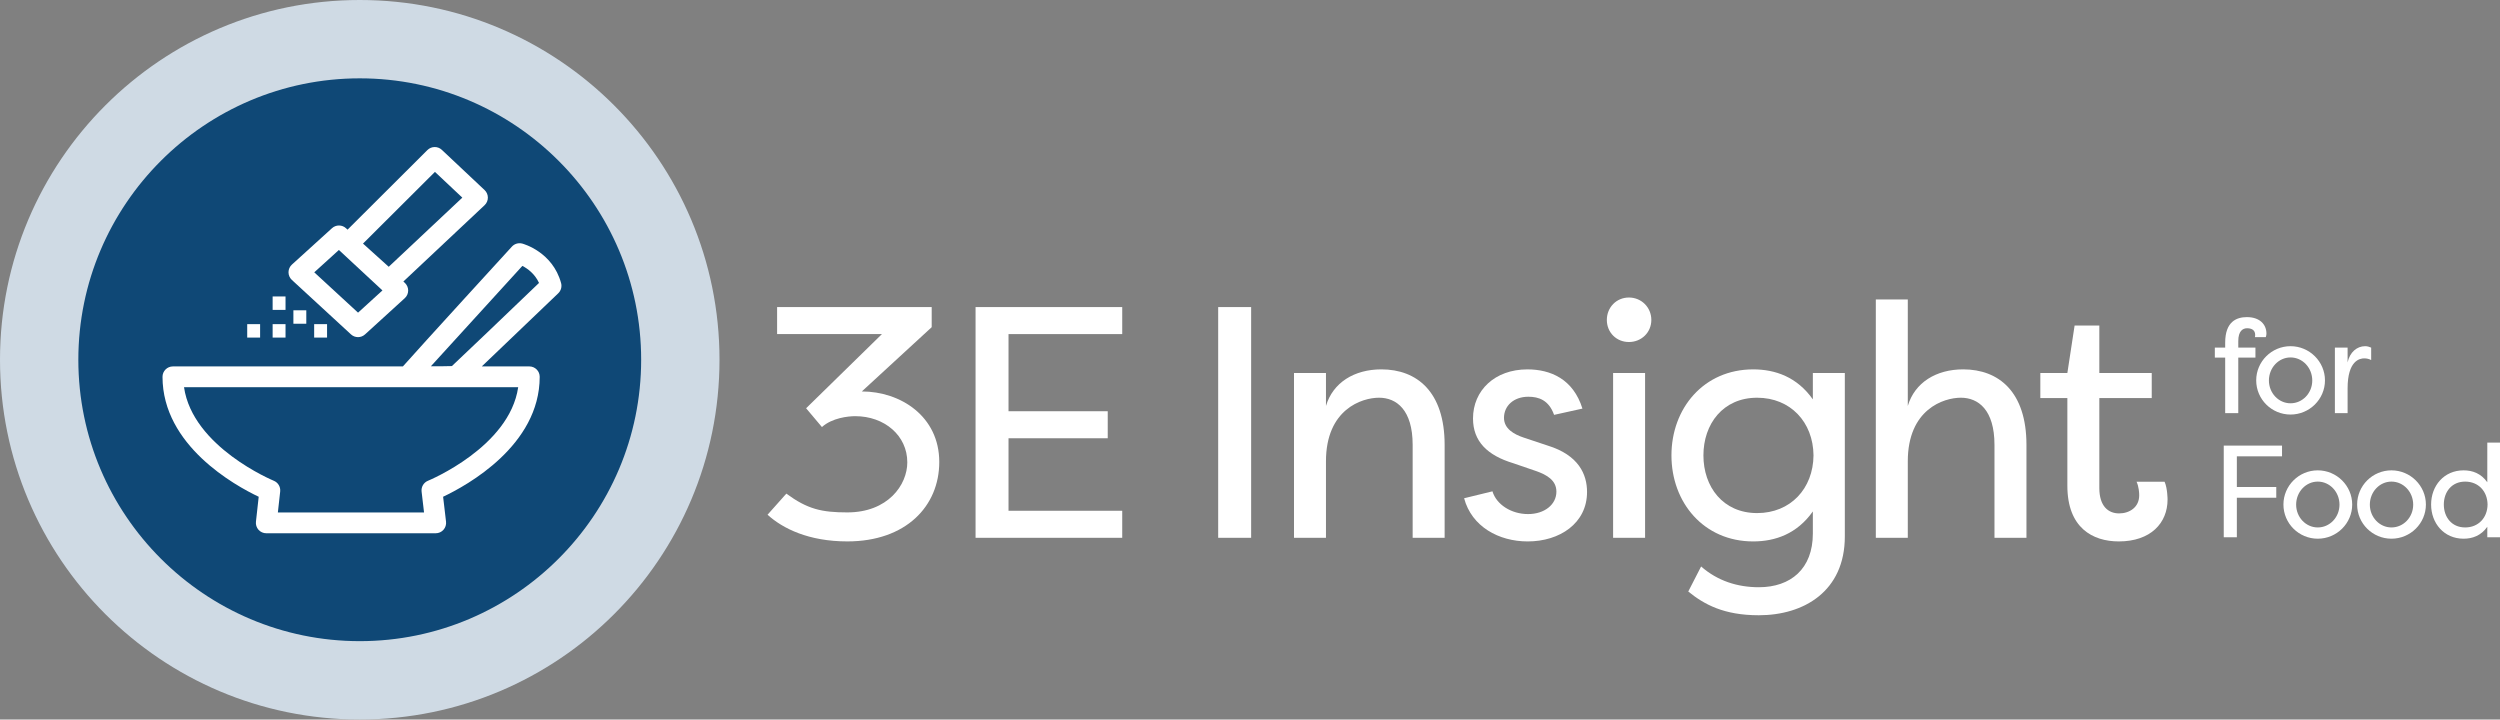 <?xml version="1.0" encoding="UTF-8"?>
<svg id="Layer_1" data-name="Layer 1" xmlns="http://www.w3.org/2000/svg" xmlns:xlink="http://www.w3.org/1999/xlink" viewBox="0 0 331.469 95.397">
  <rect x="0" y="0" width="331.469" height="95.397" fill="#808080" stroke="none"/>
  <g id="logoMark">
    <path id="logoMark__CompoundPathItem_" data-name="logoMark &amp;lt;CompoundPathItem&amp;gt;" d="M47.699,0C21.355,0,0,21.355,0,47.699s21.355,47.699,47.699,47.699,47.699-21.355,47.699-47.699S74.042,0,47.699,0h0Z" style="fill: #cfdae4;"/>
    <a xlink:href="76.3917647058824">
      <path id="logoMark__PathItem_" data-name="logoMark &amp;lt;PathItem&amp;gt;" d="M47.699,10.387c20.574,0,37.311,16.738,37.311,37.311s-16.738,37.311-37.311,37.311S10.387,68.272,10.387,47.699,27.125,10.387,47.699,10.387" style="fill: #0f4876;"/>
    </a>
    <path id="logoMark__CompoundPathItem_-2" data-name="logoMark &amp;lt;CompoundPathItem&amp;gt;" d="M74.392,37.528c-1.124-4.12-4.987-5.19-5.151-5.234-.493-.126-1.019,.022-1.365,.398-.131,.142-12.077,13.197-14.456,15.891H22.924c-.76,0-1.377,.616-1.377,1.377,0,9.109,9.613,14.414,12.754,15.904l-.366,3.312c-.043,.39,.082,.778,.343,1.07,.261,.291,.634,.458,1.026,.458h22.468c.393,0,.768-.168,1.029-.462s.384-.685,.338-1.075l-.388-3.305c3.161-1.493,12.807-6.797,12.807-15.903,0-.761-.617-1.377-1.377-1.377h-6.3c1.817-1.724,4.885-4.659,10.137-9.698,.364-.349,.508-.869,.375-1.355Zm-17.643,26.212c-.574,.232-.923,.821-.851,1.437l.325,2.773h-19.382l.308-2.782c.067-.612-.281-1.195-.851-1.427-.114-.047-10.762-4.472-11.899-12.405h44.306c-1.144,7.932-11.841,12.358-11.956,12.404Zm3.168-15.203c-.591,.022-1.713,.032-2.784,.022,3.282-3.615,9.9-10.873,12.126-13.304,.669,.344,1.641,1.026,2.208,2.258-4.285,4.11-10.139,9.711-11.55,11.023Z" style="fill: #fff;"/>
    <path id="logoMark__CompoundPathItem_-3" data-name="logoMark &amp;lt;CompoundPathItem&amp;gt;" d="M46.535,44.335c.263,.243,.598,.364,.933,.364,.332,0,.665-.12,.927-.359l5.274-4.806c.285-.259,.448-.626,.45-1.011,.002-.386-.158-.754-.44-1.016l-.197-.183,10.769-10.118c.277-.26,.434-.623,.434-1.003,0-.38-.157-.742-.434-1.003l-5.668-5.331c-.54-.51-1.388-.496-1.915,.028l-10.587,10.553-.2-.185c-.524-.487-1.334-.49-1.862-.011l-5.316,4.826c-.286,.26-.45,.628-.452,1.015-.001,.387,.16,.756,.444,1.018l7.84,7.221Zm11.132-21.546l3.63,3.415-9.757,9.167-3.411-3.074,9.538-9.508Zm-12.734,10.355l5.775,5.362-3.236,2.948-5.805-5.347,3.266-2.964Z" style="fill: #fff;"/>
    <a xlink:href="1.4210854715202e-14">
      <rect id="logoMark__PathItem_-2" data-name="logoMark &amp;lt;PathItem&amp;gt;" x="36.147" y="39.306" width="1.71" height="1.782" style="fill: #fff;"/>
    </a>
    <a xlink:href="1.4210854715202e-14">
      <rect id="logoMark__PathItem_-3" data-name="logoMark &amp;lt;PathItem&amp;gt;" x="38.901" y="41.141" width="1.71" height="1.782" style="fill: #fff;"/>
    </a>
    <a xlink:href="1.4210854715202e-14">
      <rect id="logoMark__PathItem_-4" data-name="logoMark &amp;lt;PathItem&amp;gt;" x="41.654" y="42.977" width="1.71" height="1.782" style="fill: #fff;"/>
    </a>
    <a xlink:href="1.4210854715202e-14">
      <rect id="logoMark__PathItem_-5" data-name="logoMark &amp;lt;PathItem&amp;gt;" x="36.147" y="42.977" width="1.71" height="1.782" style="fill: #fff;"/>
    </a>
    <a xlink:href="1.4210854715202e-14">
      <rect id="logoMark__PathItem_-6" data-name="logoMark &amp;lt;PathItem&amp;gt;" x="32.777" y="42.977" width="1.71" height="1.782" style="fill: #fff;"/>
    </a>
  </g>
  <path id="fullLogo" d="M120.297,61.298c0-3.539-3.015-6.118-6.904-6.118-.918,0-3.06,.219-4.414,1.442l-2.098-2.491,10.051-9.833h-13.897v-3.583h20.496v2.666l-9.265,8.521c5.113,0,10.27,3.277,10.27,9.352,0,5.856-4.414,10.531-12.192,10.531-5.113,0-8.565-1.704-10.576-3.539l2.491-2.797c2.797,2.054,4.676,2.49,8.085,2.49,5.375,0,7.953-3.627,7.953-6.643Z" style="fill: #fff;"/>
  <path id="fullLogo-2" data-name="fullLogo" d="M148.794,71.305h-19.447v-30.591h19.447v3.583h-15.077v10.227h13.154v3.584h-13.154v9.613h15.077v3.584Z" style="fill: #fff;"/>
  <path id="fullLogo-3" data-name="fullLogo" d="M165.886,71.305h-4.37v-30.591h4.37v30.591Z" style="fill: #fff;"/>
  <path id="fullLogo-4" data-name="fullLogo" d="M187.3,58.981c0-4.632-2.141-6.249-4.457-6.249-2.272,0-7.036,1.53-7.036,8.435v10.139h-4.239v-21.851h4.239v4.37c.918-3.103,3.759-4.851,7.342-4.851,4.72,0,8.391,2.972,8.391,10.007v12.324h-4.239v-12.324Z" style="fill: #fff;"/>
  <path id="fullLogo-5" data-name="fullLogo" d="M206.052,55.005c-.699-1.967-2.055-2.403-3.409-2.403-1.967,0-3.233,1.224-3.233,2.797,0,1.442,1.31,2.185,2.621,2.622l3.147,1.049c4.152,1.268,5.244,3.846,5.244,6.162,0,4.151-3.627,6.555-7.865,6.555-3.846,0-7.43-1.967-8.435-5.725l3.758-.918c.524,1.748,2.491,3.016,4.72,3.016,2.186,0,3.759-1.268,3.759-2.972,0-1.485-1.224-2.228-2.753-2.753l-2.929-1.006c-3.496-1.049-5.375-2.928-5.375-5.943,0-3.714,2.884-6.511,7.211-6.511,3.059,0,6.074,1.267,7.298,5.2l-3.758,.83Z" style="fill: #fff;"/>
  <path id="fullLogo-6" data-name="fullLogo" d="M215.975,39.447c1.661,0,2.972,1.312,2.972,2.972,0,1.661-1.31,2.928-2.972,2.928s-2.928-1.267-2.928-2.928c0-1.66,1.267-2.972,2.928-2.972Zm2.142,10.008h-4.239v21.851h4.239v-21.851Z" style="fill: #fff;"/>
  <path id="fullLogo-7" data-name="fullLogo" d="M244.601,71.131c0,7.255-5.42,10.444-11.406,10.444-4.633,0-7.255-1.441-9.352-3.147l1.704-3.321c2.186,1.923,4.852,2.753,7.648,2.753,4.238,0,7.167-2.447,7.167-7.123v-2.928c-2.098,2.972-4.982,3.977-7.91,3.977-6.556,0-10.838-5.156-10.838-11.406s4.282-11.405,10.838-11.405c2.928,0,5.812,1.005,7.91,3.977v-3.496h4.239v21.676Zm-11.625-18.398c-4.545,0-7.123,3.496-7.123,7.647s2.578,7.648,7.123,7.648c4.414,0,7.43-3.234,7.473-7.648-.043-4.413-3.059-7.647-7.473-7.647Z" style="fill: #fff;"/>
  <path id="fullLogo-8" data-name="fullLogo" d="M264.443,58.981c0-4.632-2.142-6.249-4.458-6.249-2.272,0-7.035,1.53-7.035,8.435v10.139h-4.239v-31.596h4.239v14.115c.917-3.103,3.758-4.851,7.342-4.851,4.719,0,8.391,2.972,8.391,10.007v12.324h-4.239v-12.324Z" style="fill: #fff;"/>
  <path id="fullLogo-9" data-name="fullLogo" d="M278.345,64.707c0,2.403,1.18,3.364,2.621,3.364,1.355,0,2.666-.786,2.666-2.403,0-.306-.043-1.136-.35-1.792h3.715c.394,.875,.394,2.36,.394,2.36,0,3.103-2.229,5.55-6.468,5.55-3.453,0-6.817-1.791-6.817-7.385v-11.625h-3.584v-3.321h3.584l.961-6.293h3.278v6.293h6.948v3.321h-6.948v11.931Z" style="fill: #fff;"/>
  <path id="fullLogo-10" data-name="fullLogo" d="M296.768,46.092h2.275v1.319h-2.275v7.362h-1.736v-7.362h-1.372v-1.319h1.372v-.66c0-2.796,1.511-3.386,2.883-3.386,1.685,0,2.587,.955,2.587,2.188,0,0,0,.226-.087,.469h-1.44c.017-.121,.034-.174,.034-.295,0-.694-.538-.886-1.076-.886-.573,0-1.164,.382-1.164,1.685v.886Z" style="fill: #fff;"/>
  <path id="fullLogo-11" data-name="fullLogo" d="M303.695,45.9c2.518,0,4.567,2.049,4.567,4.532,0,2.5-2.05,4.532-4.567,4.532-2.5,0-4.55-2.015-4.55-4.532,0-2.501,2.05-4.532,4.55-4.532Zm0,7.571c1.598,0,2.883-1.355,2.883-3.022,0-1.685-1.285-3.057-2.883-3.057-1.58,0-2.865,1.372-2.865,3.057,0,1.667,1.285,3.022,2.865,3.022Z" style="fill: #fff;"/>
  <path id="fullLogo-12" data-name="fullLogo" d="M311.262,48.053c.295-1.372,1.25-2.153,2.327-2.153,.312,0,.556,.087,.799,.191v1.649c-.278-.156-.608-.226-.921-.226-.573,0-2.205,.277-2.205,3.977v3.281h-1.685v-8.682h1.685v1.962Z" style="fill: #fff;"/>
  <path id="fullLogo-13" data-name="fullLogo" d="M294.841,71.235v-12.155h7.727v1.424h-5.99v4.064h5.227v1.424h-5.227v5.244h-1.736Z" style="fill: #fff;"/>
  <path id="fullLogo-14" data-name="fullLogo" d="M307.305,62.362c2.518,0,4.567,2.049,4.567,4.532,0,2.5-2.05,4.532-4.567,4.532-2.5,0-4.55-2.015-4.55-4.532,0-2.501,2.05-4.532,4.55-4.532Zm0,7.571c1.598,0,2.883-1.355,2.883-3.022,0-1.685-1.285-3.057-2.883-3.057-1.58,0-2.865,1.372-2.865,3.057,0,1.667,1.285,3.022,2.865,3.022Z" style="fill: #fff;"/>
  <path id="fullLogo-15" data-name="fullLogo" d="M317.077,62.362c2.518,0,4.567,2.049,4.567,4.532,0,2.5-2.05,4.532-4.567,4.532-2.5,0-4.55-2.015-4.55-4.532,0-2.501,2.05-4.532,4.55-4.532Zm0,7.571c1.598,0,2.883-1.355,2.883-3.022,0-1.685-1.285-3.057-2.883-3.057-1.58,0-2.865,1.372-2.865,3.057,0,1.667,1.285,3.022,2.865,3.022Z" style="fill: #fff;"/>
  <path id="fullLogo-16" data-name="fullLogo" d="M326.642,62.362c1.163,0,2.31,.399,3.143,1.58v-5.262h1.685v12.555h-1.685v-1.389c-.833,1.181-1.98,1.58-3.143,1.58-2.604,0-4.307-2.049-4.307-4.532s1.702-4.532,4.307-4.532Zm.208,1.493c-1.806,0-2.83,1.39-2.83,3.039s1.024,3.039,2.83,3.039c1.754,0,2.952-1.285,2.97-3.039-.018-1.754-1.216-3.039-2.97-3.039Z" style="fill: #fff;"/>
</svg>